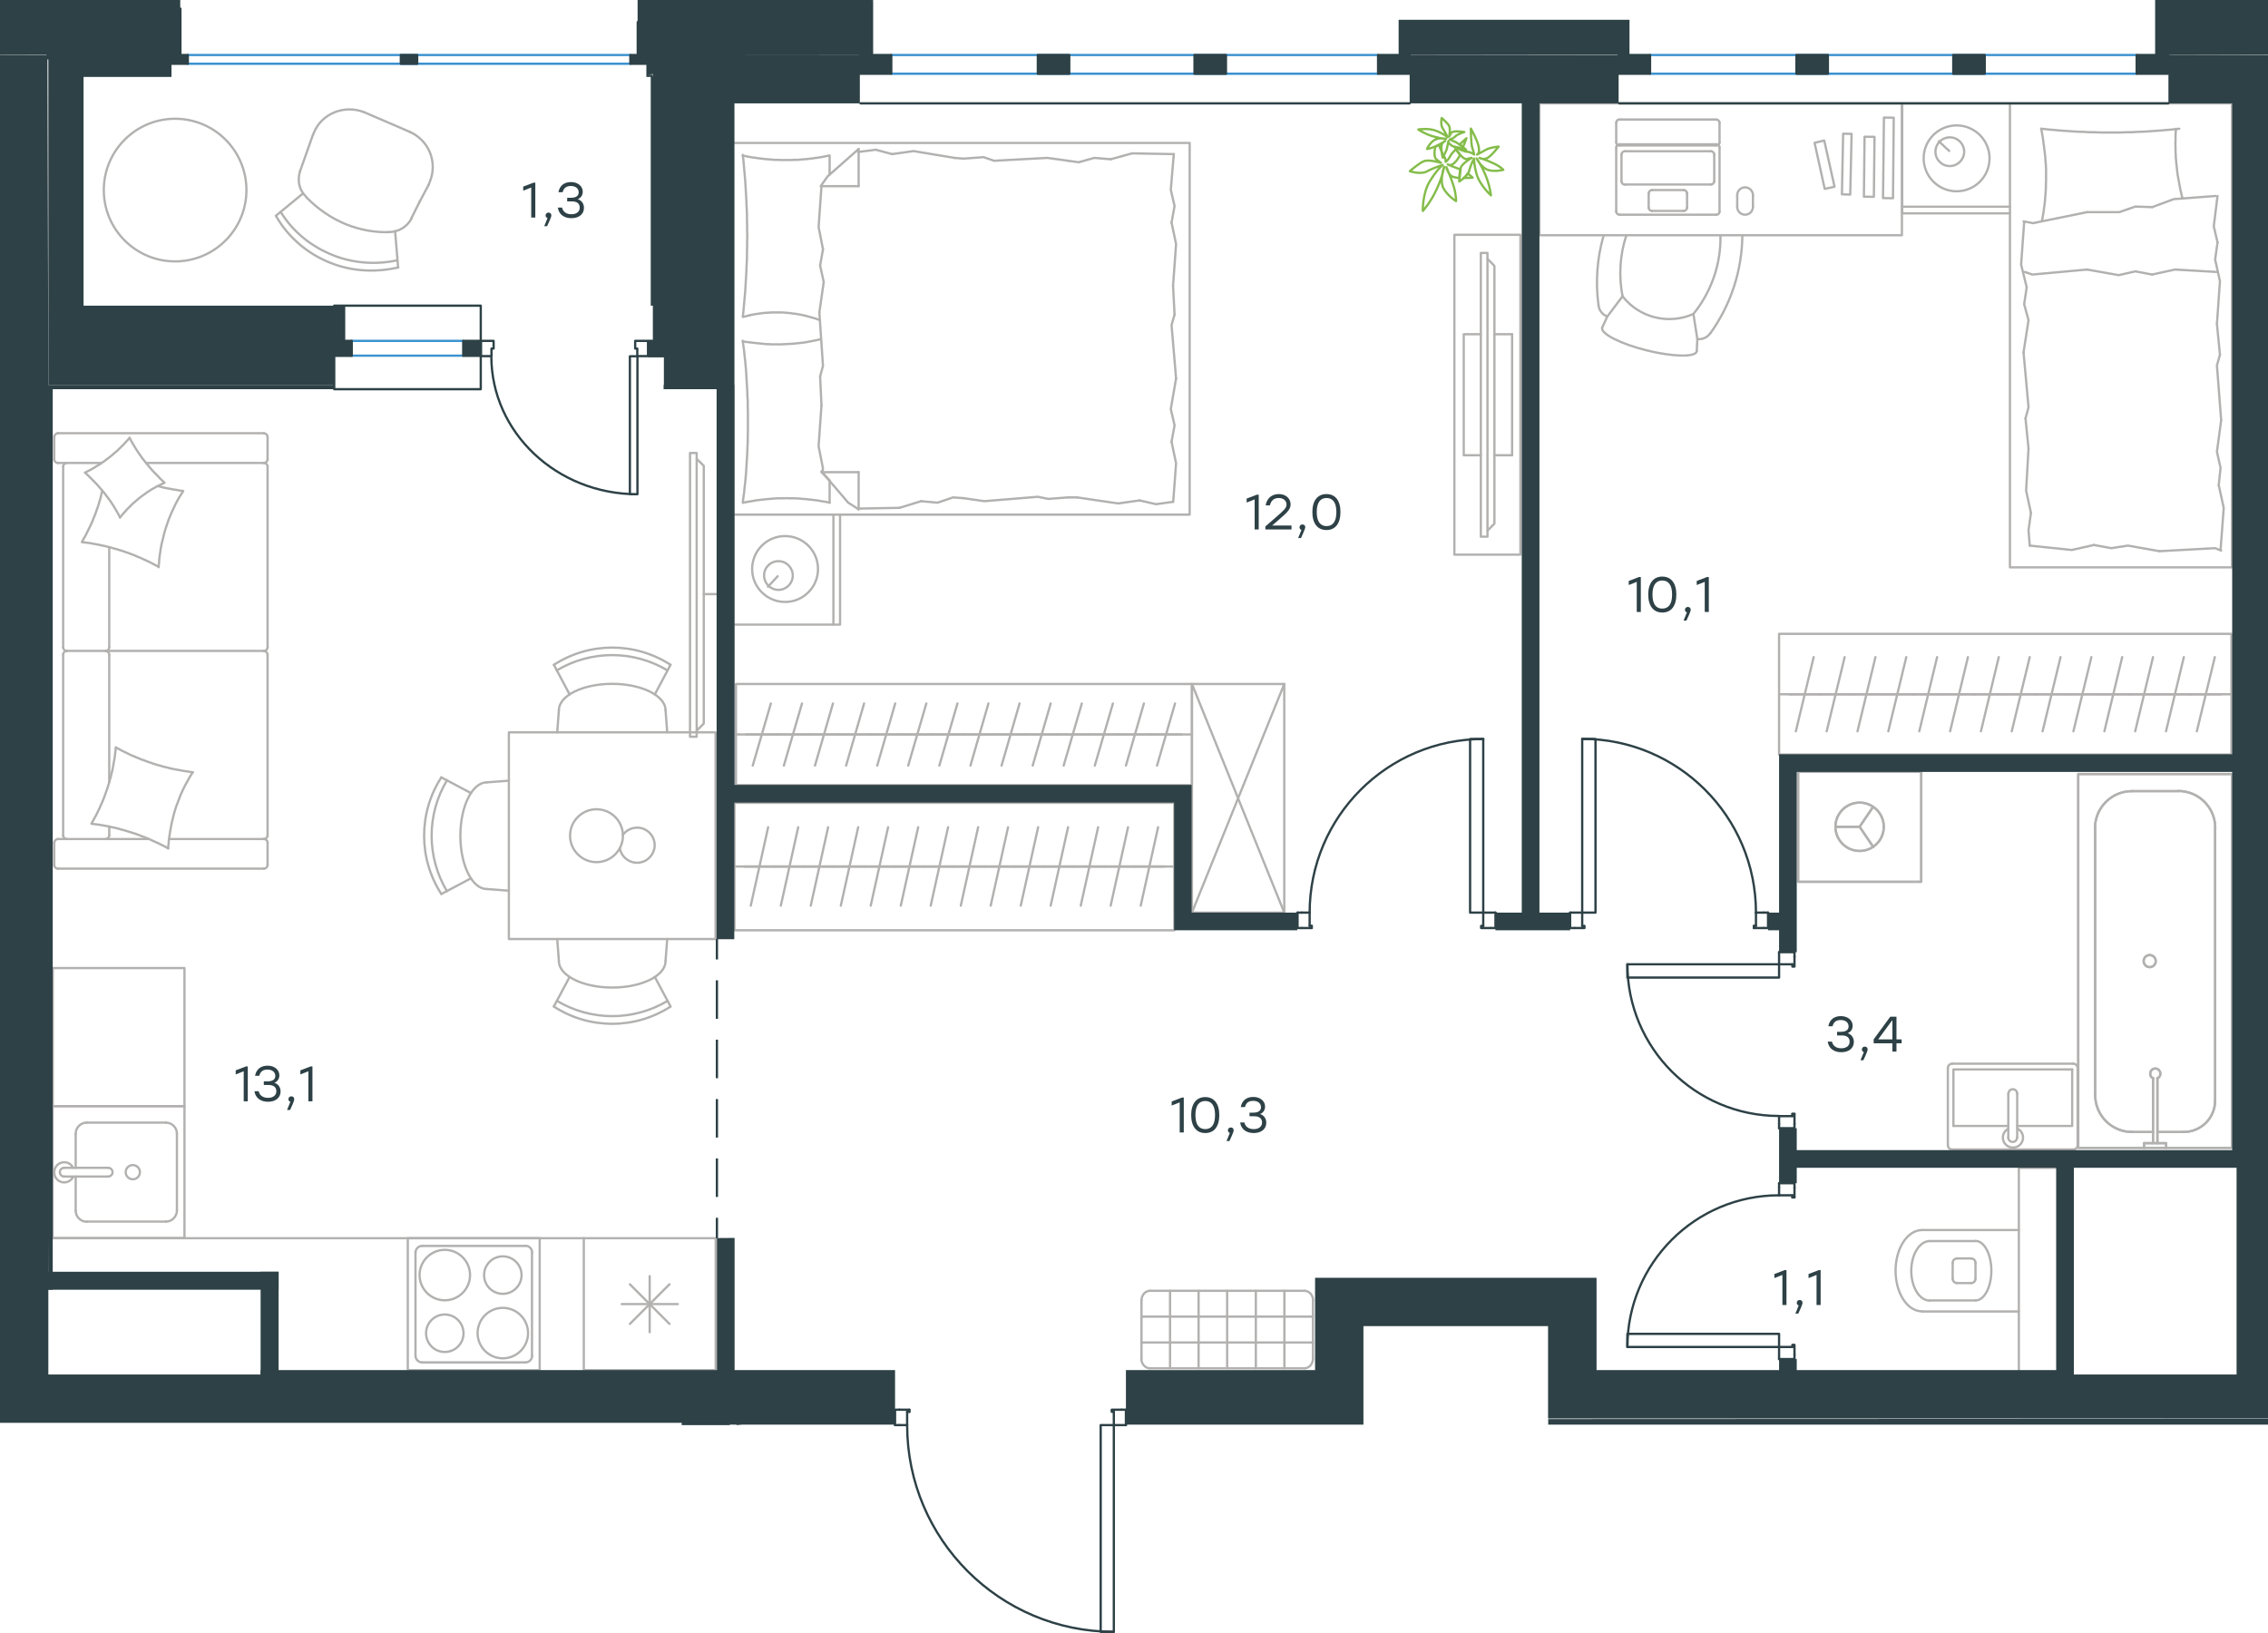 <?xml version="1.0" encoding="utf-8"?>
<!-- Generator: Adobe Illustrator 26.5.0, SVG Export Plug-In . SVG Version: 6.00 Build 0)  -->
<svg version="1.1" id="Слой_1" xmlns="http://www.w3.org/2000/svg" xmlns:xlink="http://www.w3.org/1999/xlink" x="0px" y="0px"
	 viewBox="0 0 1501.1 1080.8" style="enable-background:new 0 0 1501.1 1080.8;" xml:space="preserve">
<style type="text/css">
	.st0{fill:none;stroke:#B2B1B0;stroke-width:1.5;stroke-linecap:round;stroke-linejoin:round;stroke-miterlimit:10;}
	.st1{fill:none;stroke:#B2B1B0;stroke-width:1.5;stroke-linecap:round;stroke-linejoin:round;stroke-miterlimit:22.926;}
	.st2{fill:none;stroke:#2D4146;stroke-width:1.5;stroke-linecap:round;stroke-linejoin:round;stroke-miterlimit:10;}
	.st3{fill:none;stroke:#2D4146;stroke-width:1.5;stroke-miterlimit:22.926;}
	.st4{fill:none;stroke:#2D4146;stroke-width:1.5;stroke-linecap:round;stroke-linejoin:round;stroke-miterlimit:22.926;}
	.st5{fill:none;stroke:#3C93D0;stroke-width:1.5;stroke-linecap:round;stroke-linejoin:round;stroke-miterlimit:22.926;}
	.st6{fill:#2D4146;}
	.st7{fill:none;stroke:#84BC4A;stroke-width:1.5;stroke-linecap:round;stroke-linejoin:round;stroke-miterlimit:22.926;}
</style>
<g>
	<line class="st0" x1="1445.3" y1="749.2" x2="1427.9" y2="749.2"/>
	<path class="st0" d="M1427.9,713.7c1.5-0.7,2.2-2.3,1.9-3.8c-0.4-1.6-1.7-2.7-3.3-2.7c-1.6,0-3,1.1-3.3,2.7
		c-0.3,1.6,0.4,3.2,1.9,3.8"/>
	<line class="st0" x1="1427.9" y1="756.6" x2="1427.9" y2="713.6"/>
	<line class="st0" x1="1425" y1="756.6" x2="1425" y2="713.6"/>
	<line class="st0" x1="1419.1" y1="756.6" x2="1419.1" y2="759.8"/>
	<polyline class="st0" points="1419.1,756.6 1433.7,756.6 1433.7,759.8 	"/>
	<path class="st0" d="M1422.8,640.1c2.2,0,4-1.8,4-4c0-2.2-1.8-4-4-4c-2.2,0-4,1.8-4,4C1418.8,638.3,1420.6,640.1,1422.8,640.1z"/>
	<path class="st0" d="M1445.3,749.2c11.5,0,20.8-9.3,20.8-20.8"/>
	<path class="st0" d="M1386.7,724.7c0,13.5,10.9,24.5,24.5,24.5"/>
	<path class="st0" d="M1466.2,548c0-13.5-10.9-24.5-24.5-24.5"/>
	<path class="st0" d="M1411.1,523.6c-13.5,0-24.5,10.9-24.5,24.5"/>
	<line class="st0" x1="1411.1" y1="749.2" x2="1425" y2="749.2"/>
	<line class="st0" x1="1466.1" y1="728.3" x2="1466.1" y2="548"/>
	<line class="st0" x1="1441.7" y1="523.6" x2="1411.1" y2="523.6"/>
	<line class="st0" x1="1386.7" y1="548" x2="1386.7" y2="724.7"/>
	<rect x="1375.5" y="512.3" class="st0" width="101.9" height="247.4"/>
	<path class="st0" d="M1292.4,846.3c0,1.6,1.3,2.9,2.9,2.9"/>
	<path class="st0" d="M1295.3,832.9c-1.6,0-2.9,1.3-2.9,2.9"/>
	<path class="st0" d="M1304.6,849.2c1.6,0,2.9-1.3,2.9-2.9"/>
	<path class="st0" d="M1307.5,835.8c0-1.6-1.3-2.9-2.9-2.9"/>
	<line class="st0" x1="1304.6" y1="849.2" x2="1295.3" y2="849.2"/>
	<line class="st0" x1="1292.4" y1="846.3" x2="1292.4" y2="835.8"/>
	<line class="st0" x1="1295.3" y1="832.9" x2="1304.6" y2="832.9"/>
	<line class="st0" x1="1307.5" y1="835.8" x2="1307.5" y2="846.3"/>
	<path class="st0" d="M1307.5,860.7c5.8,0,10.5-8.8,10.5-19.7c0-10.9-4.7-19.7-10.5-19.7"/>
	<line class="st0" x1="1277.2" y1="860.7" x2="1307.5" y2="860.7"/>
	<path class="st0" d="M1277.2,821.4c-6.7,0-12.2,8.8-12.2,19.7c0,10.9,5.5,19.7,12.2,19.7"/>
	<line class="st0" x1="1277.2" y1="821.4" x2="1307.5" y2="821.4"/>
	<path class="st0" d="M1272.1,814.1c-9.6,0-17.5,12.1-17.5,26.9c0,14.9,7.8,26.9,17.5,26.9"/>
	<line class="st0" x1="1272.1" y1="868" x2="1336.2" y2="868"/>
	<line class="st0" x1="1272.1" y1="814.1" x2="1336.2" y2="814.1"/>
	<polyline class="st0" points="1360.9,909.2 1336.2,909.2 1336.2,772.9 1360.9,772.9 	"/>
	<line class="st0" x1="1329.2" y1="745.2" x2="1292.9" y2="745.2"/>
	<polyline class="st0" points="1335.1,745.2 1371.5,745.2 1371.5,707.8 	"/>
	<polyline class="st0" points="1371.5,707.8 1292.9,707.8 1292.9,745.2 	"/>
	<path class="st0" d="M1292.1,704c-1.6,0-2.9,1.3-2.9,2.9"/>
	<path class="st0" d="M1375.1,706.9c0-1.6-1.3-2.9-2.9-2.9"/>
	<path class="st0" d="M1289.2,757.9c0,1.6,1.3,2.9,2.9,2.9"/>
	<path class="st0" d="M1372.2,760.8c1.6,0,2.9-1.3,2.9-2.9"/>
	<path class="st0" d="M1335.1,723.8c0-1.6-1.3-2.9-2.9-2.9c-1.6,0-2.9,1.3-2.9,2.9"/>
	<line class="st0" x1="1329.2" y1="752.9" x2="1329.2" y2="723.8"/>
	<path class="st0" d="M1329.2,752.9c0,1.6,1.3,2.9,2.9,2.9c1.6,0,2.9-1.3,2.9-2.9"/>
	<line class="st0" x1="1335.1" y1="752.9" x2="1335.1" y2="723.8"/>
	<path class="st0" d="M1329.3,747c-2.8,1.4-4.2,4.4-3.5,7.4c0.7,3,3.4,5.1,6.5,5.1c3.1,0,5.8-2.1,6.5-5.1c0.7-3-0.8-6.1-3.5-7.4"/>
	<line class="st0" x1="1289.2" y1="757.9" x2="1289.2" y2="706.9"/>
	<line class="st0" x1="1292.1" y1="704" x2="1372.2" y2="704"/>
	<line class="st0" x1="1375.1" y1="706.9" x2="1375.1" y2="757.9"/>
	<line class="st0" x1="1372.2" y1="760.8" x2="1292.1" y2="760.8"/>
	<polyline class="st0" points="1239.8,560.5 1230.8,547.2 1239.8,533.9 	"/>
	<line class="st0" x1="1230.8" y1="547.2" x2="1214.8" y2="547.2"/>
	<path class="st0" d="M1246.8,547.2c0-8.8-7.2-16-16-16c-8.8,0-16,7.2-16,16c0,8.8,7.2,16,16,16
		C1239.7,563.2,1246.8,556,1246.8,547.2z"/>
	<rect x="1190.1" y="510.8" class="st0" width="81.5" height="72.8"/>
	<path class="st0" d="M332.8,865.6c-9.2,0-16.7,7.5-16.7,16.7c0,9.2,7.5,16.7,16.7,16.7c9.2,0,16.7-7.5,16.7-16.7
		C349.5,873.1,342,865.6,332.8,865.6z"/>
	<path class="st0" d="M332.8,831.5c-6.8,0-12.4,5.5-12.4,12.4c0,6.8,5.5,12.4,12.4,12.4c6.8,0,12.4-5.5,12.4-12.4
		C345.2,837.1,339.6,831.5,332.8,831.5z"/>
	<path class="st0" d="M294.4,827.2c-9.2,0-16.7,7.5-16.7,16.7c0,9.2,7.5,16.7,16.7,16.7c9.2,0,16.7-7.5,16.7-16.7
		C311.1,834.7,303.6,827.2,294.4,827.2z"/>
	<path class="st0" d="M294.4,870c-6.8,0-12.4,5.5-12.4,12.4c0,6.8,5.5,12.4,12.4,12.4c6.8,0,12.4-5.5,12.4-12.4
		C306.7,875.5,301.2,870,294.4,870z"/>
	<path class="st0" d="M352.2,828.9c0-2.4-2-4.4-4.4-4.4"/>
	<path class="st0" d="M347.8,901.7c2.4,0,4.4-2,4.4-4.4"/>
	<path class="st0" d="M279.4,824.6c-2.4,0-4.4,2-4.4,4.4"/>
	<path class="st0" d="M275,897.3c0,2.4,2,4.4,4.4,4.4"/>
	<line class="st0" x1="352.1" y1="828.9" x2="352.1" y2="897.3"/>
	<line class="st0" x1="279.4" y1="824.6" x2="347.8" y2="824.6"/>
	<line class="st0" x1="275" y1="897.3" x2="275" y2="828.9"/>
	<line class="st0" x1="347.8" y1="901.7" x2="279.4" y2="901.7"/>
	<rect x="269.9" y="819.5" class="st0" width="87.3" height="87.3"/>
	<line class="st0" x1="416.9" y1="850" x2="443.1" y2="876.2"/>
	<line class="st0" x1="416.9" y1="876.2" x2="443.1" y2="850"/>
	<line class="st0" x1="430" y1="844.6" x2="430" y2="881.7"/>
	<line class="st0" x1="411.5" y1="863.1" x2="448.6" y2="863.1"/>
	<rect x="386.4" y="819.5" class="st0" width="87.3" height="87.3"/>
	<g>
		<line class="st0" x1="50.1" y1="801.3" x2="50.1" y2="778.7"/>
		<path class="st0" d="M87.9,780.5c2.6,0,4.7-2.1,4.7-4.7c0-2.6-2.1-4.7-4.7-4.7c-2.6,0-4.7,2.1-4.7,4.7
			C83.2,778.4,85.3,780.5,87.9,780.5z"/>
		<path class="st0" d="M71.6,778.7c1.6,0,2.9-1.3,2.9-2.9c0-1.6-1.3-2.9-2.9-2.9"/>
		<line class="st0" x1="42.5" y1="778.7" x2="71.6" y2="778.7"/>
		<path class="st0" d="M42.5,772.9c-1.6,0-2.9,1.3-2.9,2.9c0,1.6,1.3,2.9,2.9,2.9"/>
		<line class="st0" x1="42.5" y1="772.9" x2="71.6" y2="772.9"/>
		<path class="st0" d="M48.4,772.9c-1.4-2.8-4.4-4.2-7.4-3.5c-3,0.7-5.1,3.4-5.1,6.5c0,3.1,2.1,5.8,5.1,6.5c3,0.7,6.1-0.8,7.4-3.5"
			/>
		<path class="st0" d="M50.1,801.3c0,4,3.3,7.3,7.3,7.3"/>
		<path class="st0" d="M57.4,743c-4,0-7.3,3.3-7.3,7.3"/>
		<path class="st0" d="M109.8,808.5c4,0,7.3-3.3,7.3-7.3"/>
		<path class="st0" d="M117.1,750.3c0-4-3.3-7.3-7.3-7.3"/>
		<line class="st0" x1="57.4" y1="808.5" x2="109.8" y2="808.5"/>
		<line class="st0" x1="117.1" y1="801.3" x2="117.1" y2="750.3"/>
		<line class="st0" x1="109.8" y1="743" x2="57.4" y2="743"/>
		<line class="st0" x1="50.1" y1="750.3" x2="50.1" y2="772.9"/>
		<rect x="34.8" y="732.1" class="st0" width="87.3" height="87.3"/>
	</g>
	<line class="st0" x1="1445.3" y1="749.2" x2="1427.9" y2="749.2"/>
	<path class="st0" d="M1427.9,713.7c1.5-0.7,2.2-2.3,1.9-3.8c-0.4-1.6-1.7-2.7-3.3-2.7c-1.6,0-3,1.1-3.3,2.7
		c-0.3,1.6,0.4,3.2,1.9,3.8"/>
	<line class="st0" x1="1427.9" y1="756.6" x2="1427.9" y2="713.6"/>
	<line class="st0" x1="1425" y1="756.6" x2="1425" y2="713.6"/>
	<line class="st0" x1="1419.1" y1="756.6" x2="1419.1" y2="759.8"/>
	<polyline class="st0" points="1419.1,756.6 1433.7,756.6 1433.7,759.8 	"/>
	<path class="st0" d="M1422.8,640.1c2.2,0,4-1.8,4-4c0-2.2-1.8-4-4-4c-2.2,0-4,1.8-4,4C1418.8,638.3,1420.6,640.1,1422.8,640.1z"/>
	<path class="st0" d="M1445.3,749.2c11.5,0,20.8-9.3,20.8-20.8"/>
	<path class="st0" d="M1386.7,724.7c0,13.5,10.9,24.5,24.5,24.5"/>
	<path class="st0" d="M1466.2,548c0-13.5-10.9-24.5-24.5-24.5"/>
	<path class="st0" d="M1411.1,523.6c-13.5,0-24.5,10.9-24.5,24.5"/>
	<line class="st0" x1="1411.1" y1="749.2" x2="1425" y2="749.2"/>
	<line class="st0" x1="1466.1" y1="728.3" x2="1466.1" y2="548"/>
	<line class="st0" x1="1441.7" y1="523.6" x2="1411.1" y2="523.6"/>
	<line class="st0" x1="1386.7" y1="548" x2="1386.7" y2="724.7"/>
	<rect x="1375.5" y="512.3" class="st0" width="101.9" height="247.4"/>
	<polyline class="st0" points="1239.8,560.5 1230.8,547.2 1239.8,533.9 	"/>
	<line class="st0" x1="1230.8" y1="547.2" x2="1214.8" y2="547.2"/>
	<path class="st0" d="M1246.8,547.2c0-8.8-7.2-16-16-16c-8.8,0-16,7.2-16,16c0,8.8,7.2,16,16,16
		C1239.7,563.2,1246.8,556,1246.8,547.2z"/>
	<rect x="1190.1" y="510.8" class="st0" width="81.5" height="72.8"/>
	<g>
		<line class="st0" x1="492.8" y1="573.5" x2="512.6" y2="573.5"/>
		<line class="st0" x1="508.4" y1="547.5" x2="496.9" y2="599.4"/>
		<line class="st0" x1="512.6" y1="573.5" x2="532.5" y2="573.5"/>
		<line class="st0" x1="528.3" y1="547.5" x2="516.8" y2="599.4"/>
		<line class="st0" x1="532.5" y1="573.5" x2="552.3" y2="573.5"/>
		<line class="st0" x1="548.1" y1="547.5" x2="536.6" y2="599.4"/>
		<line class="st0" x1="552.3" y1="573.5" x2="572.2" y2="573.5"/>
		<line class="st0" x1="568" y1="547.5" x2="556.5" y2="599.4"/>
		<line class="st0" x1="572.2" y1="573.5" x2="592" y2="573.5"/>
		<line class="st0" x1="587.8" y1="547.5" x2="576.3" y2="599.4"/>
		<line class="st0" x1="592" y1="573.5" x2="611.9" y2="573.5"/>
		<line class="st0" x1="607.7" y1="547.5" x2="596.2" y2="599.4"/>
		<line class="st0" x1="611.9" y1="573.5" x2="631.7" y2="573.5"/>
		<line class="st0" x1="627.5" y1="547.5" x2="616" y2="599.4"/>
		<line class="st0" x1="631.7" y1="573.5" x2="651.5" y2="573.5"/>
		<line class="st0" x1="647.4" y1="547.5" x2="635.9" y2="599.4"/>
		<line class="st0" x1="486.1" y1="573.5" x2="777.2" y2="573.5"/>
		<line class="st0" x1="651.5" y1="573.5" x2="671.4" y2="573.5"/>
		<line class="st0" x1="667.2" y1="547.5" x2="655.7" y2="599.4"/>
		<line class="st0" x1="671.4" y1="573.5" x2="691.2" y2="573.5"/>
		<line class="st0" x1="687.1" y1="547.5" x2="675.6" y2="599.4"/>
		<line class="st0" x1="691.2" y1="573.5" x2="711.1" y2="573.5"/>
		<line class="st0" x1="706.9" y1="547.5" x2="695.4" y2="599.4"/>
		<line class="st0" x1="711.1" y1="573.5" x2="730.9" y2="573.5"/>
		<line class="st0" x1="726.8" y1="547.5" x2="715.3" y2="599.4"/>
		<line class="st0" x1="730.9" y1="573.5" x2="750.8" y2="573.5"/>
		<line class="st0" x1="746.6" y1="547.5" x2="735.1" y2="599.4"/>
		<line class="st0" x1="750.8" y1="573.5" x2="770.6" y2="573.5"/>
		<line class="st0" x1="766.5" y1="547.5" x2="755" y2="599.4"/>
		<rect x="486.1" y="531.3" class="st0" width="291.1" height="84.4"/>
	</g>
	<g>
		<path class="st0" d="M295.8,516.5c-13.5,22.5-13.5,50.7,0,73.3"/>
		<path class="st0" d="M292.1,514.5c-15.2,23.5-15.2,53.7,0,77.2"/>
		<line class="st0" x1="311.7" y1="581.3" x2="292.1" y2="591.7"/>
		<line class="st0" x1="311.7" y1="524.9" x2="292.1" y2="514.5"/>
		<line class="st0" x1="322.2" y1="517.8" x2="336.8" y2="516.7"/>
		<line class="st0" x1="322.2" y1="588.4" x2="336.8" y2="589.5"/>
		<path class="st0" d="M322.2,517.8c-9.6,0-17.5,15.8-17.5,35.3c0,19.5,7.8,35.3,17.5,35.3"/>
		<path class="st0" d="M368.6,662.4c22.6,13.5,50.7,13.5,73.3,0"/>
		<path class="st0" d="M366.6,666.2c23.5,15.2,53.7,15.2,77.2,0"/>
		<line class="st0" x1="433.4" y1="646.6" x2="443.8" y2="666.1"/>
		<line class="st0" x1="377" y1="646.6" x2="366.6" y2="666.1"/>
		<line class="st0" x1="369.9" y1="636" x2="368.8" y2="621.5"/>
		<line class="st0" x1="440.5" y1="636" x2="441.6" y2="621.5"/>
		<path class="st0" d="M369.9,636.1c0,9.6,15.8,17.5,35.3,17.5c19.5,0,35.3-7.8,35.3-17.5"/>
		<path class="st0" d="M441.8,443.7c-22.6-13.5-50.7-13.5-73.3,0"/>
		<path class="st0" d="M443.8,440c-23.5-15.2-53.7-15.2-77.2,0"/>
		<line class="st0" x1="377" y1="459.6" x2="366.6" y2="440"/>
		<line class="st0" x1="433.4" y1="459.6" x2="443.8" y2="440"/>
		<line class="st0" x1="440.5" y1="470.1" x2="441.6" y2="484.7"/>
		<line class="st0" x1="369.9" y1="470.1" x2="368.8" y2="484.7"/>
		<path class="st0" d="M440.5,470.1c0-9.6-15.8-17.5-35.3-17.5c-19.5,0-35.3,7.8-35.3,17.5"/>
		<path class="st0" d="M410.2,561.3c0.9,5.5,5.6,9.5,11.1,9.7c5.5,0.2,10.4-3.6,11.7-9c1.3-5.4-1.5-10.9-6.5-13.2
			c-5-2.3-11-0.7-14.3,3.8"/>
		<path class="st0" d="M412.3,553.1c0-9.6-7.8-17.5-17.5-17.5c-9.6,0-17.5,7.8-17.5,17.5c0,9.6,7.8,17.5,17.5,17.5
			C404.5,570.6,412.3,562.7,412.3,553.1z"/>
		<rect x="336.8" y="484.7" class="st0" width="136.8" height="136.8"/>
	</g>
	<line class="st0" x1="568.3" y1="336.6" x2="595.4" y2="336.1"/>
	<polyline class="st0" points="543.7,268.3 541.8,295.3 544.7,310.1 544.2,312.5 	"/>
	<polyline class="st0" points="543.7,123.2 541.8,150.2 544.7,165 	"/>
	<polyline class="st0" points="542.3,206.8 544.7,242.2 542.8,249.1 	"/>
	<polyline class="st0" points="544.7,165 542.8,175.8 545.2,186.6 542.3,206.8 	"/>
	<line class="st0" x1="542.8" y1="249.1" x2="543.7" y2="268.3"/>
	<polyline class="st0" points="549.1,332.7 547.4,332.3 545.6,332 543.8,331.7 542.1,331.4 540.3,331.1 538.5,330.9 536.7,330.7 
		534.9,330.5 533.1,330.3 531.3,330.2 529.5,330 527.7,329.9 525.9,329.8 524.1,329.8 522.4,329.8 520.6,329.7 518.8,329.8 
		517,329.8 515.1,329.8 513.3,329.9 511.5,330 509.7,330.2 507.9,330.3 506.2,330.5 504.4,330.7 502.6,330.9 500.9,331.1 
		499.1,331.4 497.4,331.7 495.6,332 493.8,332.3 492.1,332.7 	"/>
	<polyline class="st0" points="491.6,332.7 492,329.4 492.5,326 492.8,322.7 493.2,319.4 493.5,316.1 493.8,312.7 494,309.4 
		494.2,306.1 494.4,302.7 494.6,299.4 494.7,296 494.9,292.6 494.9,289.3 495,285.9 495,282.5 495,279.1 495,275.8 495,272.4 
		494.9,269.1 494.9,265.7 494.7,262.4 494.6,259 494.4,255.6 494.2,252.3 494,248.9 493.8,245.5 493.5,242.2 493.2,238.8 
		492.8,235.5 492.5,232.1 492,228.8 491.6,225.5 	"/>
	<polyline class="st0" points="631.8,104.5 604.7,100 590.5,102 	"/>
	<polyline class="st0" points="590.5,102 579.6,99.1 568.8,100.5 567.8,100.5 	"/>
	<line class="st0" x1="637.7" y1="105" x2="631.8" y2="104.5"/>
	<polyline class="st0" points="707,106.4 693.3,104.5 657.9,106.4 651,104 637.7,105 	"/>
	<polyline class="st0" points="776.9,102 749.3,101.5 735.1,105.4 	"/>
	<polyline class="st0" points="735.1,105.4 724.2,104.5 713.9,107.4 707,106.4 	"/>
	<polyline class="st0" points="712.9,329.2 740,333.2 754.3,331.2 	"/>
	<polyline class="st0" points="754.3,331.2 765.1,333.7 775.9,332.2 	"/>
	<line class="st0" x1="707" y1="329.2" x2="712.9" y2="329.2"/>
	<polyline class="st0" points="637.7,329.7 651.5,331.7 686.9,328.8 693.8,330.2 707,329.2 	"/>
	<line class="st0" x1="595.4" y1="336.1" x2="609.6" y2="331.7"/>
	<polyline class="st0" points="609.6,331.7 620.5,332.7 630.8,329.2 637.7,329.7 	"/>
	<polyline class="st0" points="491.6,226 497.1,226.7 499.9,227 502.6,227.3 504,227.4 505.3,227.6 506.7,227.7 508,227.8 
		509.3,227.8 510.6,227.9 511.9,227.9 513.2,227.9 515.2,227.9 517.1,227.9 519,227.8 520.9,227.7 522.8,227.6 524.7,227.5 
		526.6,227.3 528.4,227.1 530.3,226.9 532.1,226.7 534,226.4 535.9,226 537.7,225.7 539.6,225.3 541.4,224.9 543.2,224.5 	"/>
	<polyline class="st0" points="491.6,103 493.4,103.3 495.1,103.7 496.9,104 498.7,104.3 500.5,104.5 502.3,104.8 504.1,105 
		505.9,105.2 507.7,105.4 509.5,105.5 511.3,105.7 513,105.8 514.8,105.8 516.6,105.9 518.4,105.9 520.1,105.9 522,105.9 
		523.8,105.9 525.6,105.8 527.4,105.8 529.2,105.7 531,105.5 532.8,105.4 534.6,105.2 536.3,105 538.1,104.8 539.9,104.5 
		541.6,104.3 543.4,104 545.1,103.7 546.9,103.3 548.7,103 	"/>
	<polyline class="st0" points="542.6,211.8 540.8,211.2 539,210.6 537.2,210.1 535.4,209.6 533.6,209.1 531.9,208.7 530.1,208.3 
		528.4,208 526.6,207.7 524.8,207.5 523,207.2 521.2,207.1 519.4,206.9 517.5,206.8 515.6,206.8 513.7,206.8 512.6,206.8 
		511.5,206.8 510.4,206.8 509.3,206.9 508.2,207 507.1,207 506,207.1 504.9,207.2 503.8,207.4 502.7,207.5 501.6,207.7 500.5,207.8 
		499.4,208 498.4,208.2 497.3,208.4 496.2,208.7 	"/>
	<polyline class="st0" points="496.2,208.7 495.2,208.9 494.1,209.2 493.1,209.4 492.1,209.7 	"/>
	<polyline class="st0" points="491.6,209.7 492,206.4 492.3,203.1 492.6,199.8 492.9,196.4 493.2,193.1 493.4,189.8 493.6,186.4 
		493.8,183.1 494,179.8 494.1,176.4 494.3,173 494.4,169.7 494.4,166.3 494.5,162.9 494.5,159.5 494.6,156.1 494.5,152.8 
		494.5,149.4 494.4,146.1 494.4,142.8 494.3,139.4 494.1,136 494,132.7 493.8,129.3 493.6,125.9 493.4,122.6 493.2,119.2 
		492.9,115.9 492.6,112.5 492.3,109.2 492,105.8 491.6,102.5 	"/>
	<polyline class="st0" points="776.4,189.1 778.4,161.5 775.4,147.3 	"/>
	<polyline class="st0" points="775.4,147.3 777.4,136.4 774.9,125.6 776.9,102 	"/>
	<polyline class="st0" points="776.5,332.2 778.4,306.6 775.4,292.4 	"/>
	<polyline class="st0" points="778.4,250.5 775.4,215.1 777.4,208.2 	"/>
	<polyline class="st0" points="775.4,292.4 777.4,281.5 774.9,270.7 778.4,250.5 	"/>
	<line class="st0" x1="777.4" y1="208.2" x2="776.4" y2="189.1"/>
	<line class="st0" x1="568.3" y1="98.6" x2="568.3" y2="123.2"/>
	<polyline class="st0" points="543.7,312 561.4,332.7 568.3,337.1 	"/>
	<line class="st0" x1="543.7" y1="123.2" x2="568.3" y2="123.2"/>
	<line class="st0" x1="549.1" y1="332.7" x2="549.1" y2="318.3"/>
	<polyline class="st0" points="568.3,98.6 547.7,116.8 543.2,123.2 	"/>
	<line class="st0" x1="568.3" y1="337.1" x2="568.3" y2="312.5"/>
	<polyline class="st0" points="549.1,317.9 543.7,312.5 568.3,312.5 	"/>
	<line class="st0" x1="549.1" y1="115.5" x2="549.1" y2="103"/>
	<line class="st0" x1="514.7" y1="381.4" x2="508.3" y2="388.3"/>
	<path class="st0" d="M515.2,390.4c5.2,0,9.5-4.2,9.5-9.5c0-5.2-4.2-9.5-9.5-9.5c-5.2,0-9.5,4.2-9.5,9.5
		C505.8,386.2,510,390.4,515.2,390.4z"/>
	<path class="st0" d="M519.6,398.4c12.1,0,21.8-9.8,21.8-21.8c0-12.1-9.8-21.8-21.8-21.8c-12.1,0-21.8,9.8-21.8,21.8
		C497.8,388.6,507.6,398.4,519.6,398.4z"/>
	<line class="st0" x1="551.6" y1="340.6" x2="551.6" y2="413.4"/>
	<polyline class="st0" points="486.1,413.4 556,413.4 556,340.6 	"/>
	<polyline class="st0" points="486.1,340.6 787.4,340.6 787.4,94.6 486.1,94.6 	"/>
	<line class="st0" x1="483.2" y1="94.6" x2="483.2" y2="254.7"/>
	<rect x="962.6" y="155.4" class="st0" width="43.7" height="211.7"/>
	<line class="st0" x1="1000.8" y1="221.2" x2="989.1" y2="221.2"/>
	<line class="st0" x1="1000.8" y1="301.3" x2="989.1" y2="301.3"/>
	<polyline class="st0" points="984.5,351.2 989.1,346.6 989.1,176 984.5,171.3 	"/>
	<rect x="980.1" y="167.4" class="st0" width="4.4" height="187.8"/>
	<polyline class="st0" points="980.1,301.3 968.8,301.3 968.8,221.2 980.1,221.2 	"/>
	<line class="st0" x1="1000.8" y1="221.2" x2="1000.8" y2="301.3"/>
	<line class="st0" x1="850" y1="452.7" x2="788.9" y2="604"/>
	<polyline class="st0" points="788.9,604 850,604 788.9,452.7 	"/>
	<polyline class="st0" points="850,604 850,452.7 788.9,452.7 788.9,604 	"/>
	<g>
		<polyline class="st0" points="1351,85.2 1351.7,89 1352.3,92.8 1352.5,94.7 1352.8,96.6 1353,98.5 1353.3,100.5 1353.5,102.4 
			1353.7,104.3 1353.8,106.2 1354,108.1 1354.1,110 1354.2,112 1354.2,113.8 1354.2,115.7 1354.2,117.7 1354.2,119.7 1354.1,121.7 
			1354.1,123.7 1354,125.7 1353.9,127.7 1353.7,129.7 1353.6,131.6 1353.4,133.6 1353.2,135.5 1352.9,137.4 1352.7,139.3 
			1352.4,141.1 1352.1,142.9 1351.8,144.6 1351.6,145.4 1351.5,146.3 		"/>
		<polyline class="st0" points="1444.5,131.2 1443.9,129 1443.4,126.8 1442.9,124.5 1442.5,122.3 1442.1,120.1 1441.7,117.9 
			1441.3,115.7 1441,113.4 1440.8,111.2 1440.5,108.9 1440.3,106.7 1440.1,104.4 1440,102.1 1439.9,99.9 1439.9,97.6 1439.8,95.2 
			1439.9,92.7 1439.9,90.2 1440,87.7 1440.2,85.2 		"/>
		<polyline class="st0" points="1442.4,85.2 1439.6,85.5 1436.8,85.8 1433.9,86 1431.1,86.3 1428.2,86.5 1425.4,86.7 1422.6,86.9 
			1419.7,87.1 1416.9,87.2 1414,87.3 1411.1,87.5 1408.3,87.5 1405.4,87.6 1402.5,87.7 1399.6,87.7 1396.7,87.7 1393.9,87.7 
			1391,87.7 1388.2,87.6 1385.3,87.5 1382.5,87.5 1379.6,87.3 1376.7,87.2 1373.9,87.1 1371,86.9 1368.1,86.7 1365.3,86.5 
			1362.4,86.3 1359.6,86 1356.7,85.8 1353.9,85.5 1351,85.2 		"/>
		<polyline class="st0" points="1424.4,137.1 1438.7,131.8 1466.5,129.7 		"/>
		<polyline class="st0" points="1339.3,146.5 1345.5,147.7 1381.4,140.4 		"/>
		<polyline class="st0" points="1381.4,140.4 1402.7,140.4 1413.3,136.7 1424.4,137.1 		"/>
		<polyline class="st0" points="1467.7,129.7 1465.2,149.8 1467.7,160.4 		"/>
		<polyline class="st0" points="1385.9,360.7 1371.2,364 1343.4,361.1 		"/>
		<polyline class="st0" points="1470.1,364.4 1466.1,362.8 1429.3,364.8 		"/>
		<polyline class="st0" points="1429.3,364.8 1408.4,361.1 1397.4,362.8 1385.9,360.7 		"/>
		<polyline class="st0" points="1344.2,339.4 1341,324.7 1342.6,296.9 		"/>
		<polyline class="st0" points="1343.4,361.1 1342.6,350.9 1344.2,339.4 		"/>
		<polyline class="st0" points="1341.4,190.2 1337.7,175.1 1339.7,147.3 		"/>
		<polyline class="st0" points="1340.6,276.9 1342.6,269.6 1339.3,233.2 		"/>
		<polyline class="st0" points="1339.3,233.2 1342.6,211.9 1339.7,201.3 1341.4,190.2 		"/>
		<line class="st0" x1="1342.6" y1="296.9" x2="1340.6" y2="276.9"/>
		<polyline class="st0" points="1467.7,160.4 1466.1,171.8 1469.3,186.1 1467.3,214.4 		"/>
		<polyline class="st0" points="1468.5,321.1 1471.8,336.2 1469.7,364 		"/>
		<polyline class="st0" points="1469.3,234.8 1467.3,241.8 1470.1,278.1 		"/>
		<polyline class="st0" points="1470.1,278.1 1467.3,299 1469.7,309.6 1468.5,321.1 		"/>
		<line class="st0" x1="1467.3" y1="214.4" x2="1469.3" y2="234.8"/>
		<polyline class="st0" points="1424.4,181.7 1439.5,178.4 1467.3,180 		"/>
		<polyline class="st0" points="1340.2,180 1345.1,181.7 1381.4,178.4 		"/>
		<polyline class="st0" points="1381.4,178.4 1402.3,182.1 1413.3,179.6 1424.4,181.7 		"/>
		<line class="st0" x1="1290.1" y1="99.9" x2="1283.2" y2="93.5"/>
		<path class="st0" d="M1300,100.4c0,5.2-4.2,9.5-9.5,9.5s-9.5-4.2-9.5-9.5c0-5.2,4.2-9.5,9.5-9.5S1300,95.2,1300,100.4z"/>
		<rect x="1330.3" y="68.4" class="st0" width="147" height="307.1"/>
		<path class="st0" d="M1316.8,104.8c0,12.1-9.8,21.8-21.8,21.8s-21.8-9.8-21.8-21.8c0-12.1,9.8-21.8,21.8-21.8
			S1316.8,92.8,1316.8,104.8z"/>
		<line class="st0" x1="1259" y1="136.8" x2="1330.3" y2="136.8"/>
		<polyline class="st0" points="1330.3,68.4 1259,68.4 1259,141.2 1330.3,141.2 		"/>
	</g>
	<g>
		<path class="st0" d="M1076.4,155.8c-4.3,13-5.1,26.9-2.5,40.3"/>
		<path class="st0" d="M1058,202.2c0.4,3.3,2.7,6.1,5.8,7.3"/>
		<path class="st0" d="M1061.4,155.8c-4.4,15.1-5.5,30.9-3.4,46.4"/>
		<path class="st0" d="M1123.4,224.4c3.3,0.4,6.6-1,8.5-3.8"/>
		<path class="st0" d="M1132,220.6c13.6-18.9,21-41.6,21.2-64.9"/>
		<path class="st0" d="M1120.8,207.8c11.9-14.7,18.3-33.1,17.9-52"/>
		<path class="st0" d="M1060.4,216.9c-1,4,12.2,10.7,29.5,15c17.3,4.3,32.1,4.6,33.1,0.7"/>
		<line class="st0" x1="1063.8" y1="209.5" x2="1060.4" y2="216.9"/>
		<polyline class="st0" points="1120.8,207.8 1123.4,224.4 1123,232.5 		"/>
		<line class="st0" x1="1073.9" y1="196.1" x2="1063.8" y2="209.5"/>
		<path class="st0" d="M1073.9,196.1c11.1,14.2,30.4,19,46.9,11.7"/>
		<polygon class="st0" points="1201,94.5 1207.4,93 1214.2,123.6 1207.7,125 		"/>
		
			<rect x="1217.3" y="107.2" transform="matrix(1.086455e-02 -1 1 1.086455e-02 1113.216 1346.321)" class="st0" width="39.7" height="6.6"/>
		<polygon class="st0" points="1219.9,88.5 1225.5,88.6 1224.6,128.8 1219.1,128.6 		"/>
		<polygon class="st0" points="1246.9,77.8 1253.4,77.9 1252.9,131.2 1246.3,131.1 		"/>
		<path class="st0" d="M1149.8,136.9c0,2.9,2.3,5.2,5.2,5.2c2.9,0,5.2-2.3,5.2-5.2"/>
		<path class="st0" d="M1160.2,129.2c0-2.9-2.3-5.2-5.2-5.2c-2.9,0-5.2,2.3-5.2,5.2"/>
		<line class="st0" x1="1138.1" y1="97.5" x2="1138.1" y2="140"/>
		<line class="st0" x1="1069.7" y1="97.5" x2="1069.7" y2="140"/>
		<line class="st0" x1="1138.1" y1="81.2" x2="1138.1" y2="94.2"/>
		<line class="st0" x1="1069.7" y1="81.1" x2="1069.7" y2="94.2"/>
		<path class="st0" d="M1136.1,96.3c1.1,0,2-0.9,2-2"/>
		<path class="st0" d="M1069.7,94.3c0,1.1,0.9,2,2,2"/>
		<path class="st0" d="M1138.1,81.2c0-1.1-0.9-2-2-2"/>
		<path class="st0" d="M1071.9,79.1c-0.6,0-1.1,0.2-1.5,0.5c-0.4,0.4-0.6,0.9-0.6,1.5"/>
		<line class="st0" x1="1136.1" y1="96.3" x2="1071.7" y2="96.3"/>
		<line class="st0" x1="1071.9" y1="79.1" x2="1136.1" y2="79.1"/>
		<line class="st0" x1="1160.2" y1="129.2" x2="1160.2" y2="136.9"/>
		<line class="st0" x1="1149.8" y1="136.9" x2="1149.8" y2="129.2"/>
		<path class="st0" d="M1114.4,139.6c1.2,0,2.2-1,2.2-2.2"/>
		<path class="st0" d="M1116.6,128c0-1.2-1-2.2-2.2-2.2"/>
		<path class="st0" d="M1093.4,125.8c-1.2,0-2.2,1-2.2,2.2"/>
		<path class="st0" d="M1091.2,137.4c0,1.2,1,2.2,2.2,2.2"/>
		<line class="st0" x1="1116.6" y1="127.9" x2="1116.6" y2="137.4"/>
		<line class="st0" x1="1114.4" y1="139.6" x2="1093.4" y2="139.6"/>
		<line class="st0" x1="1091.2" y1="137.4" x2="1091.2" y2="127.9"/>
		<line class="st0" x1="1093.4" y1="125.8" x2="1114.4" y2="125.8"/>
		<path class="st0" d="M1132.4,122.1c1.2,0,2.2-1,2.2-2.2"/>
		<path class="st0" d="M1134.6,102.3c0-1.2-1-2.2-2.2-2.2"/>
		<path class="st0" d="M1075.4,100.1c-1.2,0-2.2,1-2.2,2.2"/>
		<path class="st0" d="M1073.2,120c0,1.2,1,2.2,2.2,2.2"/>
		<line class="st0" x1="1134.6" y1="102.3" x2="1134.6" y2="119.9"/>
		<line class="st0" x1="1132.4" y1="122.1" x2="1075.4" y2="122.1"/>
		<line class="st0" x1="1073.2" y1="119.9" x2="1073.2" y2="102.3"/>
		<line class="st0" x1="1075.4" y1="100.1" x2="1132.4" y2="100.1"/>
		<path class="st0" d="M1136.1,142.1c1.1,0,2-0.9,2-2"/>
		<path class="st0" d="M1069.7,140c0,1.1,0.9,2,2,2"/>
		<path class="st0" d="M1138.1,97.5c0-1.1-0.9-2-2-2"/>
		<path class="st0" d="M1071.9,95.5c-0.6,0-1.1,0.2-1.5,0.5c-0.4,0.4-0.6,0.9-0.6,1.5"/>
		<line class="st0" x1="1136.1" y1="142.1" x2="1071.7" y2="142.1"/>
		<line class="st0" x1="1071.9" y1="95.5" x2="1136.1" y2="95.5"/>
		<rect x="1018.9" y="68.4" class="st0" width="239.9" height="87.3"/>
	</g>
	<line class="st0" x1="98.3" y1="555.3" x2="38.3" y2="555.3"/>
	<line class="st0" x1="72.3" y1="433.3" x2="72.3" y2="517.6"/>
	<line class="st0" x1="67.2" y1="306.4" x2="38.3" y2="306.4"/>
	<polyline class="st0" points="56.3,312.8 57.3,312.3 58.4,311.7 59.4,311.2 60.5,310.6 61.5,310 62.5,309.5 63.5,308.8 64.5,308.2 
		65.5,307.6 66.5,307 67.4,306.3 68.4,305.6 69.4,305 70.3,304.2 71.3,303.5 72.2,302.8 73.1,302.1 74,301.4 74.9,300.6 75.8,299.8 
		76.7,299.1 77.6,298.3 78.4,297.5 79.3,296.7 80.1,295.8 81,295 81.8,294.2 82.6,293.3 83.4,292.4 84.2,291.6 85,290.7 85.8,289.8 
			"/>
	<polyline class="st0" points="104.7,321.8 105.7,322 106.7,322.3 108.8,322.8 110.8,323.2 113,323.6 115.1,324 117.2,324.3 
		119.2,324.7 120.2,324.8 121.2,325 	"/>
	<polyline class="st0" points="79.4,342.5 78.9,341.4 78.4,340.4 77.8,339.3 77.2,338.3 76.6,337.3 76,336.3 75.4,335.3 74.8,334.3 
		74.1,333.3 73.5,332.3 72.8,331.3 72.1,330.4 71.4,329.4 70.7,328.5 70,327.5 69.3,326.6 67.8,324.8 66.2,323 64.7,321.2 
		63.1,319.5 61.4,317.8 59.7,316.1 58,314.4 56.3,312.8 	"/>
	<polyline class="st0" points="111.3,561.5 109.9,560.7 108.4,559.9 106.9,559.2 105.4,558.4 103.9,557.7 102.3,557 100.8,556.3 
		99.3,555.6 97.7,554.9 96.2,554.3 94.6,553.7 93,553.1 91.5,552.5 89.9,551.9 88.3,551.4 86.7,550.9 85.1,550.4 83.5,549.9 
		81.8,549.4 80.2,549 78.6,548.5 77,548.1 75.3,547.7 73.7,547.4 72.1,547 70.4,546.7 68.8,546.4 67.1,546.1 65.4,545.8 63.8,545.6 
		62.1,545.4 60.5,545.2 61.3,543.7 62.1,542.3 62.9,540.8 63.7,539.4 64.4,537.9 65.1,536.4 65.9,534.9 66.5,533.4 67.2,531.9 
		67.9,530.3 68.5,528.8 69.1,527.2 69.7,525.7 70.2,524.1 70.8,522.5 71.3,521 71.8,519.4 72.3,517.8 72.7,516.2 73.2,514.6 
		73.6,512.9 74,511.3 74.4,509.7 74.7,508 75,506.4 75.3,504.7 75.6,503.1 75.9,501.4 76.1,499.7 76.3,498.1 76.5,496.4 76.7,494.7 
			"/>
	<polyline class="st0" points="121.2,325 120.4,326.4 119.5,327.8 118.6,329.2 117.8,330.6 117,332.1 116.2,333.6 115.5,335.1 
		114.8,336.6 114.1,338.1 113.4,339.6 112.8,341.1 112.1,342.7 111.5,344.2 111,345.8 110.4,347.4 109.9,349 109.4,350.6 
		108.9,352.2 108.5,353.8 108.1,355.4 107.7,357.1 107.3,358.7 106.9,360.3 106.6,362 106.3,363.6 106.1,365.3 105.8,367 
		105.6,368.6 105.4,370.3 105.3,372 105.1,373.7 105,375.4 	"/>
	<polyline class="st0" points="104.7,375 103.2,374.2 101.7,373.4 100.3,372.7 98.8,371.9 97.3,371.2 95.7,370.5 94.2,369.8 
		92.7,369.1 91.2,368.5 89.6,367.8 88.1,367.2 86.5,366.6 85,366 83.4,365.5 81.8,364.9 80.2,364.4 78.6,363.9 77,363.4 75.4,363 
		73.8,362.5 72.2,362.1 70.6,361.7 69,361.3 67.3,361 65.7,360.6 64.1,360.3 62.4,360 60.8,359.7 59.1,359.4 57.5,359.2 55.9,359 
		54.2,358.8 55.3,356.7 56.5,354.7 57.5,352.7 58.5,350.6 59.5,348.6 60.5,346.5 61.4,344.4 62.2,342.3 63.1,340.2 63.8,338.1 
		64.6,335.9 65.3,333.8 65.9,331.6 66.6,329.4 67.1,327.1 67.7,324.9 	"/>
	<polyline class="st0" points="127.6,511.1 126.7,512.5 125.8,513.9 125,515.3 124.2,516.8 123.4,518.2 122.6,519.7 121.8,521.2 
		121.1,522.7 120.4,524.2 119.7,525.7 119.1,527.3 118.5,528.8 117.9,530.4 117.3,532 116.7,533.5 116.2,535.1 115.7,536.7 
		115.2,538.4 114.8,540 114.4,541.6 114,543.2 113.6,544.9 113.3,546.5 113,548.2 112.7,549.8 112.4,551.5 112.2,553.2 111.9,554.8 
		111.7,556.5 111.6,558.2 111.4,559.9 111.3,561.5 	"/>
	<polyline class="st0" points="85.8,289.8 86.4,290.9 86.9,291.9 87.5,293 88.1,294 88.7,295 89.3,296 89.9,297 90.6,298 91.2,299 
		91.9,300 92.6,301 93.2,301.9 94.6,303.8 96.1,305.7 97.6,307.5 99.1,309.3 100.6,311.1 102.2,312.8 103.9,314.5 105.5,316.2 
		107.2,317.9 108.9,319.5 107.9,320 106.8,320.5 105.8,321 104.8,321.5 103.7,322 102.7,322.6 101.7,323.2 100.7,323.7 99.7,324.3 
		98.7,325 97.7,325.6 96.7,326.3 95.8,327 94.8,327.7 93.8,328.4 92.9,329.1 92,329.8 91.1,330.6 90.2,331.3 89.3,332.1 88.4,332.9 
		87.5,333.7 86.6,334.6 85.8,335.4 85,336.2 84.1,337.1 83.3,338 82.5,338.9 81.7,339.8 80.9,340.7 80.2,341.6 79.4,342.5 	"/>
	<polyline class="st0" points="76.7,494.7 78.2,495.5 79.7,496.3 81.2,497.1 82.7,497.8 84.2,498.5 85.7,499.3 87.2,500 88.8,500.6 
		90.3,501.3 91.9,501.9 93.4,502.6 95,503.1 96.6,503.7 98.2,504.3 99.8,504.8 101.4,505.4 103,505.9 104.6,506.4 106.2,506.8 
		107.8,507.3 109.4,507.7 111.1,508.1 112.7,508.5 114.3,508.9 116,509.2 117.6,509.5 119.3,509.8 120.9,510.1 122.6,510.4 
		124.3,510.6 125.9,510.9 127.6,511.1 	"/>
	<path class="st0" d="M69.9,430.8c1.3,0,2.4-1.1,2.4-2.4"/>
	<line class="st0" x1="72.3" y1="428.4" x2="72.3" y2="362.2"/>
	<path class="st0" d="M69.9,555.3c1.3,0,2.4-1.1,2.4-2.4"/>
	<path class="st0" d="M72.3,433.3c0-1.3-1.1-2.4-2.4-2.4"/>
	<line class="st0" x1="72.3" y1="547.1" x2="72.3" y2="552.9"/>
	<path class="st0" d="M44.2,306.4c-1.3,0-2.4,1.1-2.4,2.4"/>
	<path class="st0" d="M177.1,308.8c0-1.3-1.1-2.4-2.4-2.4"/>
	<path class="st0" d="M41.8,428.4c0,1.3,1.1,2.4,2.4,2.4"/>
	<path class="st0" d="M174.7,430.8c1.3,0,2.4-1.1,2.4-2.4"/>
	<line class="st0" x1="41.8" y1="428.4" x2="41.8" y2="308.8"/>
	<line class="st0" x1="177.1" y1="308.8" x2="177.1" y2="428.4"/>
	<path class="st0" d="M41.8,552.9c0,1.3,1.1,2.4,2.4,2.4"/>
	<path class="st0" d="M174.7,555.3c1.3,0,2.4-1.1,2.4-2.4"/>
	<path class="st0" d="M38.4,555.3c-1.3,0-2.4,1.1-2.4,2.4"/>
	<path class="st0" d="M44.2,430.8c-1.3,0-2.4,1.1-2.4,2.4"/>
	<path class="st0" d="M177.1,433.3c0-1.3-1.1-2.4-2.4-2.4"/>
	<path class="st0" d="M177.1,289.2c0-1.3-1.1-2.4-2.4-2.4"/>
	<path class="st0" d="M174.7,306.4c1.3,0,2.4-1.1,2.4-2.4"/>
	<path class="st0" d="M38.4,286.7c-1.3,0-2.4,1.1-2.4,2.4"/>
	<path class="st0" d="M35.9,304c0,1.3,1.1,2.4,2.4,2.4"/>
	<path class="st0" d="M35.9,572.5c0,1.3,1.1,2.4,2.4,2.4"/>
	<path class="st0" d="M177.1,557.7c0-1.3-1.1-2.4-2.4-2.4"/>
	<path class="st0" d="M174.7,574.9c1.3,0,2.4-1.1,2.4-2.4"/>
	<line class="st0" x1="41.8" y1="433.3" x2="41.8" y2="552.9"/>
	<line class="st0" x1="174.7" y1="430.8" x2="44.2" y2="430.8"/>
	<line class="st0" x1="177.1" y1="552.9" x2="177.1" y2="433.3"/>
	<line class="st0" x1="38.3" y1="286.7" x2="174.7" y2="286.7"/>
	<line class="st0" x1="177.1" y1="289.2" x2="177.1" y2="304"/>
	<line class="st0" x1="174.7" y1="306.4" x2="96.8" y2="306.4"/>
	<line class="st0" x1="35.9" y1="304" x2="35.9" y2="289.2"/>
	<line class="st0" x1="112.1" y1="555.3" x2="174.7" y2="555.3"/>
	<line class="st0" x1="177.1" y1="557.7" x2="177.1" y2="572.5"/>
	<line class="st0" x1="174.7" y1="574.9" x2="38.3" y2="574.9"/>
	<line class="st0" x1="35.9" y1="572.5" x2="35.9" y2="557.7"/>
	<g>
		<line class="st0" x1="465.8" y1="393.2" x2="474.5" y2="393.2"/>
		<polyline class="st0" points="461.1,483.6 465.8,478.9 465.8,308.3 461.1,303.7 		"/>
		<rect x="456.7" y="299.8" class="st0" width="4.4" height="187.8"/>
	</g>
	<g>
		<g>
			<line class="st1" x1="241.1" y1="74.3" x2="271.3" y2="87.3"/>
			<line class="st1" x1="277.7" y1="133.6" x2="272.2" y2="144.6"/>
			<line class="st1" x1="283.7" y1="122.3" x2="277.7" y2="133.6"/>
			<line class="st1" x1="207.1" y1="89.3" x2="198.6" y2="113.3"/>
			<line class="st1" x1="182.6" y1="142.8" x2="200.6" y2="128"/>
			<line class="st1" x1="263.5" y1="177.1" x2="261.5" y2="153"/>
			<path class="st1" d="M241.1,74.3L241.1,74.3c-13.2-5.3-28.3,0.9-33.4,13.6c-0.2,0.5-0.4,0.9-0.5,1.4"/>
			<path class="st1" d="M185.8,140.3c8.1,13.1,20,22.8,34.6,28.6c13.2,5.3,28.1,6.4,41.9,3.5"/>
			<path class="st1" d="M202.8,130.6c7.5,7.7,16.6,14,26.6,18c9.1,3.6,19,5.4,28.6,5"/>
			<path class="st1" d="M182.6,142.8c8.1,14.3,21.1,25.3,36.2,31.2c14.1,5.6,29.6,6.5,44.8,3"/>
			<path class="st1" d="M283.7,122.3c0.4-0.9,0.5-1.4,0.9-2.3c5.1-12.8-0.8-27.2-13.4-32.7"/>
			<path class="st1" d="M257.6,153.6c6.4-0.1,12-3.7,14.7-8.9"/>
			<path class="st1" d="M198.6,113.3c-1.9,6.1-0.7,12.4,3.9,16.8"/>
		</g>
		<circle class="st1" cx="115.9" cy="125.8" r="47.2"/>
	</g>
	<g>
		<line class="st1" x1="755.5" y1="899.2" x2="755.5" y2="860.7"/>
		<line class="st1" x1="761.1" y1="854.3" x2="863.4" y2="854.3"/>
		<line class="st1" x1="869" y1="860.7" x2="869" y2="899.2"/>
		<line class="st1" x1="863.4" y1="905.6" x2="761.1" y2="905.6"/>
		<line class="st1" x1="850.1" y1="854.3" x2="850.1" y2="905.6"/>
		<line class="st1" x1="869" y1="888.5" x2="755.4" y2="888.5"/>
		<line class="st1" x1="869" y1="871.4" x2="755.4" y2="871.4"/>
		<line class="st1" x1="774.4" y1="854.3" x2="774.4" y2="905.6"/>
		<line class="st1" x1="793.3" y1="854.3" x2="793.3" y2="905.6"/>
		<line class="st1" x1="812.2" y1="854.3" x2="812.2" y2="905.6"/>
		<line class="st1" x1="831.2" y1="854.3" x2="831.2" y2="905.6"/>
		<path class="st1" d="M755.5,860.7c0-3.5,2.5-6.4,5.7-6.4"/>
		<path class="st1" d="M869,899.2c0,3.5-2.5,6.4-5.7,6.4"/>
		<path class="st1" d="M863.4,854.3c3.1,0,5.7,2.9,5.7,6.4"/>
		<path class="st1" d="M761.1,905.6c-3.1,0-5.7-2.9-5.7-6.4"/>
	</g>
	<g>
		<line class="st0" x1="493.9" y1="486.1" x2="514.5" y2="486.1"/>
		<line class="st0" x1="510.2" y1="465.6" x2="498.2" y2="506.7"/>
		<line class="st0" x1="514.5" y1="486.1" x2="535.1" y2="486.1"/>
		<line class="st0" x1="530.8" y1="465.6" x2="518.8" y2="506.7"/>
		<line class="st0" x1="535.1" y1="486.1" x2="555.7" y2="486.1"/>
		<line class="st0" x1="551.3" y1="465.6" x2="539.4" y2="506.7"/>
		<line class="st0" x1="555.7" y1="486.1" x2="576.2" y2="486.1"/>
		<line class="st0" x1="571.9" y1="465.6" x2="560" y2="506.7"/>
		<line class="st0" x1="576.2" y1="486.1" x2="596.8" y2="486.1"/>
		<line class="st0" x1="592.5" y1="465.6" x2="580.6" y2="506.7"/>
		<line class="st0" x1="596.8" y1="486.1" x2="617.4" y2="486.1"/>
		<line class="st0" x1="613.1" y1="465.6" x2="601.1" y2="506.7"/>
		<line class="st0" x1="617.4" y1="486.1" x2="638" y2="486.1"/>
		<line class="st0" x1="633.7" y1="465.6" x2="621.7" y2="506.7"/>
		<line class="st0" x1="638" y1="486.1" x2="658.6" y2="486.1"/>
		<line class="st0" x1="654.2" y1="465.6" x2="642.3" y2="506.7"/>
		<line class="st0" x1="487.1" y1="486.1" x2="788.9" y2="486.1"/>
		<line class="st0" x1="658.6" y1="486.1" x2="679.1" y2="486.1"/>
		<line class="st0" x1="674.8" y1="465.6" x2="662.9" y2="506.7"/>
		<line class="st0" x1="679.1" y1="486.1" x2="699.7" y2="486.1"/>
		<line class="st0" x1="695.4" y1="465.6" x2="683.5" y2="506.7"/>
		<line class="st0" x1="699.7" y1="486.1" x2="720.3" y2="486.1"/>
		<line class="st0" x1="716" y1="465.6" x2="704" y2="506.7"/>
		<line class="st0" x1="720.3" y1="486.1" x2="740.9" y2="486.1"/>
		<line class="st0" x1="736.6" y1="465.6" x2="724.6" y2="506.7"/>
		<line class="st0" x1="740.9" y1="486.1" x2="761.4" y2="486.1"/>
		<line class="st0" x1="757.1" y1="465.6" x2="745.2" y2="506.7"/>
		<line class="st0" x1="761.4" y1="486.1" x2="782" y2="486.1"/>
		<line class="st0" x1="777.7" y1="465.6" x2="765.8" y2="506.7"/>
		<rect x="487.1" y="452.7" class="st0" width="301.8" height="66.9"/>
	</g>
	<g>
		<line class="st0" x1="1184.3" y1="459.5" x2="1204.7" y2="459.5"/>
		<line class="st0" x1="1200.4" y1="434.9" x2="1188.6" y2="484"/>
		<line class="st0" x1="1204.7" y1="459.5" x2="1225.1" y2="459.5"/>
		<line class="st0" x1="1220.9" y1="434.9" x2="1209" y2="484"/>
		<line class="st0" x1="1225.1" y1="459.5" x2="1245.6" y2="459.5"/>
		<line class="st0" x1="1241.3" y1="434.9" x2="1229.4" y2="484"/>
		<line class="st0" x1="1245.6" y1="459.5" x2="1266" y2="459.5"/>
		<line class="st0" x1="1261.7" y1="434.9" x2="1249.8" y2="484"/>
		<line class="st0" x1="1266" y1="459.5" x2="1286.4" y2="459.5"/>
		<line class="st0" x1="1282.1" y1="434.9" x2="1270.3" y2="484"/>
		<line class="st0" x1="1286.4" y1="459.5" x2="1306.8" y2="459.5"/>
		<line class="st0" x1="1302.5" y1="434.9" x2="1290.7" y2="484"/>
		<line class="st0" x1="1306.8" y1="459.5" x2="1327.2" y2="459.5"/>
		<line class="st0" x1="1322.9" y1="434.9" x2="1311.1" y2="484"/>
		<line class="st0" x1="1327.2" y1="459.5" x2="1347.6" y2="459.5"/>
		<line class="st0" x1="1343.4" y1="434.9" x2="1331.5" y2="484"/>
		<line class="st0" x1="1177.5" y1="459.5" x2="1476.9" y2="459.5"/>
		<line class="st0" x1="1347.6" y1="459.5" x2="1368.1" y2="459.5"/>
		<line class="st0" x1="1363.8" y1="434.9" x2="1351.9" y2="484"/>
		<line class="st0" x1="1368.1" y1="459.5" x2="1388.5" y2="459.5"/>
		<line class="st0" x1="1384.2" y1="434.9" x2="1372.3" y2="484"/>
		<line class="st0" x1="1388.5" y1="459.5" x2="1408.9" y2="459.5"/>
		<line class="st0" x1="1404.6" y1="434.9" x2="1392.8" y2="484"/>
		<line class="st0" x1="1408.9" y1="459.5" x2="1429.3" y2="459.5"/>
		<line class="st0" x1="1425" y1="434.9" x2="1413.2" y2="484"/>
		<line class="st0" x1="1429.3" y1="459.5" x2="1449.7" y2="459.5"/>
		<line class="st0" x1="1445.4" y1="434.9" x2="1433.6" y2="484"/>
		<line class="st0" x1="1449.7" y1="459.5" x2="1470.1" y2="459.5"/>
		<line class="st0" x1="1465.9" y1="434.9" x2="1454" y2="484"/>
		<rect x="1177.5" y="419.5" class="st0" width="299.4" height="79.9"/>
	</g>
	<line class="st0" x1="386.4" y1="819.5" x2="29.9" y2="819.5"/>
	<rect x="34.9" y="640.7" class="st0" width="87.2" height="91.4"/>
</g>
<line class="st2" x1="595.3" y1="943.2" x2="592.4" y2="943.2"/>
<polyline class="st2" points="745.2,943.2 742.3,943.2 737.2,943.2 "/>
<line class="st2" x1="600.4" y1="943.2" x2="595.3" y2="943.2"/>
<path class="st2" d="M600.4,943.2c0,75.6,61.3,136.8,136.8,136.8"/>
<line class="st2" x1="595.3" y1="933" x2="601.9" y2="933"/>
<line class="st2" x1="742.3" y1="933" x2="745.2" y2="933"/>
<line class="st2" x1="737.2" y1="943.2" x2="737.2" y2="934.4"/>
<polyline class="st2" points="742.3,933 735.8,933 735.8,934.4 737.2,934.4 "/>
<line class="st2" x1="745.2" y1="943.2" x2="745.2" y2="933"/>
<line class="st2" x1="600.4" y1="934.4" x2="601.9" y2="934.4"/>
<polyline class="st2" points="592.4,943.2 592.4,933 595.3,933 "/>
<line class="st2" x1="600.4" y1="943.2" x2="600.4" y2="934.4"/>
<line class="st2" x1="601.9" y1="934.4" x2="601.9" y2="933"/>
<polygon class="st2" points="737.2,1080 728.5,1080 728.5,1048.1 728.5,943.2 737.2,943.2 737.2,975.2 "/>
<line class="st2" x1="861.7" y1="604" x2="858.8" y2="604"/>
<polyline class="st2" points="989.8,604 986.8,604 981.7,604 "/>
<line class="st2" x1="866.8" y1="604" x2="861.7" y2="604"/>
<path class="st2" d="M981.8,489.1c-63.5,0-115,51.5-115,115"/>
<line class="st2" x1="861.7" y1="614.2" x2="868.2" y2="614.2"/>
<line class="st2" x1="986.8" y1="614.2" x2="989.8" y2="614.2"/>
<line class="st2" x1="981.7" y1="604" x2="981.7" y2="612.8"/>
<polyline class="st2" points="986.8,614.2 980.3,614.2 980.3,612.8 981.7,612.8 "/>
<line class="st2" x1="989.8" y1="604" x2="989.8" y2="614.2"/>
<line class="st2" x1="866.8" y1="612.8" x2="868.2" y2="612.8"/>
<polyline class="st2" points="858.8,604 858.8,614.2 861.7,614.2 "/>
<line class="st2" x1="866.8" y1="604" x2="866.8" y2="612.8"/>
<line class="st2" x1="868.2" y1="612.8" x2="868.2" y2="614.2"/>
<polygon class="st2" points="981.7,572 981.7,489.1 973,489.1 973,521 973,604 981.7,604 "/>
<line class="st2" x1="1177.5" y1="743.8" x2="1177.5" y2="746.7"/>
<polyline class="st2" points="1177.5,630.2 1177.5,633.2 1177.5,638.2 "/>
<line class="st2" x1="1177.5" y1="738.7" x2="1177.5" y2="743.8"/>
<path class="st2" d="M1077.1,638.2c0,55.5,45,100.4,100.4,100.4"/>
<line class="st2" x1="1187.7" y1="743.8" x2="1187.7" y2="737.2"/>
<line class="st2" x1="1187.7" y1="633.2" x2="1187.7" y2="630.2"/>
<line class="st2" x1="1177.5" y1="638.2" x2="1186.3" y2="638.2"/>
<polyline class="st2" points="1187.7,633.2 1187.7,639.7 1186.3,639.7 1186.3,638.2 "/>
<line class="st2" x1="1177.5" y1="630.2" x2="1187.7" y2="630.2"/>
<line class="st2" x1="1186.3" y1="738.7" x2="1186.3" y2="737.2"/>
<polyline class="st2" points="1177.5,746.7 1187.7,746.7 1187.7,743.8 "/>
<line class="st2" x1="1177.5" y1="738.7" x2="1186.3" y2="738.7"/>
<line class="st2" x1="1186.3" y1="737.2" x2="1187.7" y2="737.2"/>
<polygon class="st2" points="1145.5,638.2 1077.1,638.2 1077.1,647 1109,647 1177.5,647 1177.5,638.2 "/>
<line class="st2" x1="1177.5" y1="786" x2="1177.5" y2="783.1"/>
<polyline class="st2" points="1177.5,899.5 1177.5,896.6 1177.5,891.5 "/>
<line class="st2" x1="1177.5" y1="791.1" x2="1177.5" y2="786"/>
<path class="st2" d="M1177.5,791.1c-55.5,0-100.4,45-100.4,100.4"/>
<line class="st2" x1="1187.7" y1="786" x2="1187.7" y2="792.5"/>
<line class="st2" x1="1187.7" y1="896.6" x2="1187.7" y2="899.5"/>
<line class="st2" x1="1177.5" y1="891.5" x2="1186.3" y2="891.5"/>
<polyline class="st2" points="1187.7,896.6 1187.7,890.1 1186.3,890.1 1186.3,891.5 "/>
<line class="st2" x1="1177.5" y1="899.5" x2="1187.7" y2="899.5"/>
<line class="st2" x1="1186.3" y1="791.1" x2="1186.3" y2="792.5"/>
<polyline class="st2" points="1177.5,783.1 1187.7,783.1 1187.7,786 "/>
<line class="st2" x1="1177.5" y1="791.1" x2="1186.3" y2="791.1"/>
<line class="st2" x1="1186.3" y1="792.5" x2="1187.7" y2="792.5"/>
<polygon class="st2" points="1077.1,891.5 1077.1,882.8 1109,882.8 1177.5,882.8 1177.5,891.5 1145.5,891.5 "/>
<line class="st2" x1="1167.3" y1="604" x2="1170.2" y2="604"/>
<polyline class="st2" points="1039.2,604 1042.2,604 1047.2,604 "/>
<line class="st2" x1="1162.2" y1="604" x2="1167.3" y2="604"/>
<path class="st2" d="M1162.2,604c0-63.5-51.5-115-115-115"/>
<line class="st2" x1="1167.3" y1="614.2" x2="1160.8" y2="614.2"/>
<line class="st2" x1="1042.2" y1="614.2" x2="1039.2" y2="614.2"/>
<line class="st2" x1="1047.2" y1="604" x2="1047.2" y2="612.8"/>
<polyline class="st2" points="1042.2,614.2 1048.7,614.2 1048.7,612.8 1047.2,612.8 "/>
<line class="st2" x1="1039.2" y1="604" x2="1039.2" y2="614.2"/>
<line class="st2" x1="1162.2" y1="612.8" x2="1160.8" y2="612.8"/>
<polyline class="st2" points="1170.2,604 1170.2,614.2 1167.3,614.2 "/>
<line class="st2" x1="1162.2" y1="604" x2="1162.2" y2="612.8"/>
<line class="st2" x1="1160.8" y1="612.8" x2="1160.8" y2="614.2"/>
<polygon class="st2" points="1047.2,489.1 1056,489.1 1056,521 1056,604 1047.2,604 1047.2,572 "/>
<line class="st3" x1="474.5" y1="621.5" x2="474.5" y2="635"/>
<line class="st3" x1="474.5" y1="648.8" x2="474.5" y2="674.3"/>
<line class="st3" x1="474.5" y1="688.1" x2="474.5" y2="713.6"/>
<line class="st3" x1="474.5" y1="727.4" x2="474.5" y2="752.9"/>
<line class="st3" x1="474.5" y1="766.7" x2="474.5" y2="792.2"/>
<line class="st3" x1="474.5" y1="806" x2="474.5" y2="819.5"/>
<rect x="422.1" y="14.6" class="st4" width="32" height="21.8"/>
<rect x="31.5" y="5.7" class="st4" width="87.9" height="32.9"/>
<path class="st4" d="M428.9,225.6v10.1h-7.1v-5h-1.4v-5.1H428.9z M318.2,225.6h8.5v5.1h-1.4v5h-7.1V225.6z M421.8,327.1
	c-53.3,0-96.6-40.9-96.6-91.3 M421.9,327.1h-5v-91.3h5V327.1z"/>
<line class="st5" x1="232.4" y1="235.4" x2="306.6" y2="235.4"/>
<line class="st5" x1="232.6" y1="225.6" x2="306.6" y2="225.6"/>
<rect x="221.2" y="202.3" class="st4" width="97" height="55.3"/>
<rect x="221.2" y="225.6" class="st4" width="11.6" height="9.9"/>
<rect x="306.6" y="225.6" class="st4" width="11.6" height="9.9"/>
<rect x="429.5" y="225.6" class="st4" width="10" height="10.2"/>
<line class="st4" x1="933" y1="68.4" x2="569.5" y2="68.4"/>
<line class="st5" x1="912.1" y1="36.4" x2="589.9" y2="36.4"/>
<line class="st5" x1="912.1" y1="48.8" x2="589.9" y2="48.8"/>
<rect x="912.1" y="36.4" class="st4" width="20.9" height="12.4"/>
<rect x="790.6" y="36.4" class="st4" width="20.8" height="12.4"/>
<rect x="569.1" y="36.4" class="st4" width="20.8" height="12.4"/>
<rect x="686.9" y="36.4" class="st4" width="20.8" height="12.4"/>
<line class="st4" x1="1435.1" y1="68.4" x2="1071.7" y2="68.4"/>
<line class="st5" x1="1414.2" y1="36.4" x2="1092.1" y2="36.4"/>
<line class="st5" x1="1414.2" y1="48.8" x2="1092.1" y2="48.8"/>
<rect x="1414.2" y="36.4" class="st4" width="20.9" height="12.4"/>
<rect x="1292.8" y="36.4" class="st4" width="20.8" height="12.4"/>
<rect x="1071.3" y="36.4" class="st4" width="20.8" height="12.4"/>
<rect x="1189" y="36.4" class="st4" width="20.8" height="12.4"/>
<line class="st5" x1="124.3" y1="36.4" x2="417.2" y2="36.4"/>
<line class="st5" x1="124.3" y1="42.2" x2="417.2" y2="42.2"/>
<rect x="417.2" y="36.4" class="st4" width="10.8" height="5.8"/>
<rect x="113.5" y="36.4" class="st4" width="10.8" height="5.8"/>
<rect x="265.3" y="36.4" class="st4" width="10.8" height="5.8"/>
<g>
	<path class="st6" d="M164,705.8v23.1h-2.7V709l-5.3,2.1v-2.7l6.8-2.6H164z"/>
	<path class="st6" d="M185.7,722.4c0,4.2-3.4,6.8-8.3,6.8c-4.5,0-8.3-2.2-9-7h2.8c0.7,3.1,3.2,4.4,6.2,4.4c3.4,0,5.5-1.7,5.5-4.4
		c0-2.3-1.4-4.1-5.1-4.1h-3.2v-2.4h2.4c3.5,0,5.2-1.3,5.2-3.6c0-2.6-2.1-4.2-5.1-4.2c-2.8,0-4.7,1-5.5,4.1h-2.8
		c0.9-4.7,4.2-6.7,8.3-6.7c4.4,0,7.8,2.6,7.8,6.4c0,2.2-1.2,4.1-3.3,4.9C184.2,717.5,185.7,719.6,185.7,722.4z"/>
	<path class="st6" d="M192,734.6H190l2.2-5.4c-0.8-0.2-1.3-0.9-1.3-1.7c0-1.1,0.8-1.9,1.9-1.9c0.8,0,1.9,0.4,1.9,1.9
		C194.8,728,194.7,728.8,192,734.6z"/>
	<path class="st6" d="M206.8,705.8v23.1h-2.7V709l-5.3,2.1v-2.7l6.8-2.6H206.8z"/>
</g>
<g>
	<path class="st6" d="M783.5,726.4v23.1h-2.7v-19.9l-5.3,2.1v-2.7l6.8-2.6H783.5z"/>
	<path class="st6" d="M807,738c0,7.6-3.4,11.9-9.3,11.9c-5.8,0-9.3-4.3-9.3-11.9s3.5-11.9,9.3-11.9C803.5,726.1,807,730.4,807,738z
		 M804.2,738c0-6.6-2.6-9.3-6.5-9.3s-6.5,2.7-6.5,9.3s2.6,9.3,6.5,9.3S804.2,744.6,804.2,738z"/>
	<path class="st6" d="M813.7,755.2h-1.9l2.2-5.4c-0.8-0.2-1.3-0.9-1.3-1.7c0-1.1,0.8-1.9,1.9-1.9c0.8,0,1.9,0.4,1.9,1.9
		C816.5,748.7,816.4,749.4,813.7,755.2z"/>
	<path class="st6" d="M838.1,743.1c0,4.2-3.4,6.8-8.3,6.8c-4.5,0-8.3-2.2-9-7h2.8c0.7,3.1,3.2,4.4,6.2,4.4c3.4,0,5.5-1.7,5.5-4.4
		c0-2.3-1.4-4.1-5.1-4.1H827v-2.4h2.4c3.5,0,5.2-1.3,5.2-3.6c0-2.6-2.1-4.2-5.1-4.2c-2.8,0-4.7,1-5.5,4.1h-2.8
		c0.9-4.7,4.2-6.7,8.3-6.7c4.4,0,7.8,2.6,7.8,6.4c0,2.2-1.2,4.1-3.3,4.9C836.6,738.2,838.1,740.3,838.1,743.1z"/>
</g>
<g>
	<path class="st6" d="M833.1,327.3v23.1h-2.7v-19.9l-5.3,2.1V330l6.8-2.6H833.1z"/>
	<path class="st6" d="M854.8,350.4h-17.3v-2l6.7-5.8c5.6-4.9,7.3-6.3,7.3-8.7c0-2.5-2-4.3-5.2-4.3c-3.3,0-5.1,1.9-5.8,4.9h-2.8
		c0.7-4.6,4-7.5,8.7-7.5c4.7,0,7.8,3,7.8,6.8c0,3.4-2.4,5.5-7.8,10.2l-4.4,3.8h12.8V350.4z"/>
	<path class="st6" d="M861.1,356.1h-1.9l2.2-5.4c-0.8-0.2-1.3-0.9-1.3-1.7c0-1.1,0.8-1.9,1.9-1.9c0.8,0,1.9,0.4,1.9,1.9
		C863.8,349.6,863.7,350.3,861.1,356.1z"/>
	<path class="st6" d="M887.2,338.9c0,7.6-3.4,11.9-9.3,11.9c-5.8,0-9.3-4.3-9.3-11.9s3.5-11.9,9.3-11.9
		C883.8,327,887.2,331.3,887.2,338.9z M884.5,338.9c0-6.6-2.6-9.3-6.5-9.3s-6.5,2.7-6.5,9.3s2.6,9.3,6.5,9.3
		S884.5,345.5,884.5,338.9z"/>
</g>
<g>
	<path class="st6" d="M1086,381.9V405h-2.7v-19.9l-5.3,2.1v-2.7l6.8-2.6H1086z"/>
	<path class="st6" d="M1109.5,393.5c0,7.6-3.4,11.9-9.3,11.9c-5.8,0-9.3-4.3-9.3-11.9s3.5-11.9,9.3-11.9
		C1106,381.6,1109.5,385.9,1109.5,393.5z M1106.7,393.5c0-6.6-2.6-9.3-6.5-9.3s-6.5,2.7-6.5,9.3s2.6,9.3,6.5,9.3
		S1106.7,400.1,1106.7,393.5z"/>
	<path class="st6" d="M1116.2,410.7h-1.9l2.2-5.4c-0.8-0.2-1.3-0.9-1.3-1.7c0-1.1,0.8-1.9,1.9-1.9c0.8,0,1.9,0.4,1.9,1.9
		C1119,404.2,1118.9,404.9,1116.2,410.7z"/>
	<path class="st6" d="M1131,381.9V405h-2.7v-19.9l-5.3,2.1v-2.7l6.8-2.6H1131z"/>
</g>
<g>
	<path class="st6" d="M1227,689.6c0,4.2-3.4,6.8-8.3,6.8c-4.5,0-8.3-2.2-9-7h2.8c0.7,3.1,3.2,4.4,6.2,4.4c3.4,0,5.5-1.7,5.5-4.4
		c0-2.3-1.4-4.1-5.1-4.1h-3.2v-2.4h2.4c3.5,0,5.2-1.3,5.2-3.6c0-2.6-2.1-4.2-5.1-4.2c-2.8,0-4.7,1-5.5,4.1h-2.8
		c0.9-4.7,4.2-6.7,8.3-6.7c4.4,0,7.8,2.6,7.8,6.4c0,2.2-1.2,4.1-3.3,4.9C1225.5,684.7,1227,686.8,1227,689.6z"/>
	<path class="st6" d="M1233.3,701.7h-1.9l2.2-5.4c-0.8-0.2-1.3-0.9-1.3-1.7c0-1.1,0.8-1.9,1.9-1.9c0.8,0,1.9,0.4,1.9,1.9
		C1236.1,695.2,1236,695.9,1233.3,701.7z"/>
	<path class="st6" d="M1258.6,690.5h-3.4v5.5h-2.7v-5.5h-12.4v-2.6l11-15h4.1v15h3.4V690.5z M1252.5,687.9v-12.4h-0.3l-9.1,12.4
		L1252.5,687.9z"/>
</g>
<g>
	<path class="st6" d="M1182.4,840.6v23.1h-2.7v-19.9l-5.3,2.1v-2.7l6.8-2.6H1182.4z"/>
	<path class="st6" d="M1190.2,869.4h-1.9l2.2-5.4c-0.8-0.2-1.3-0.9-1.3-1.7c0-1.1,0.8-1.9,1.9-1.9c0.8,0,1.9,0.4,1.9,1.9
		C1193,862.8,1192.9,863.6,1190.2,869.4z"/>
	<path class="st6" d="M1205,840.6v23.1h-2.7v-19.9l-5.3,2.1v-2.7l6.8-2.6H1205z"/>
</g>
<g>
	<path class="st6" d="M354.3,120.9V144h-2.7v-19.9l-5.3,2.1v-2.7l6.8-2.6H354.3z"/>
	<path class="st6" d="M362.1,149.7h-1.9l2.2-5.4c-0.8-0.2-1.3-0.9-1.3-1.7c0-1.1,0.8-1.9,1.9-1.9c0.8,0,1.9,0.4,1.9,1.9
		C364.9,143.2,364.8,143.9,362.1,149.7z"/>
	<path class="st6" d="M386.5,137.6c0,4.2-3.4,6.8-8.3,6.8c-4.5,0-8.3-2.2-9-7h2.8c0.7,3.1,3.2,4.4,6.2,4.4c3.4,0,5.5-1.7,5.5-4.4
		c0-2.3-1.4-4.1-5.1-4.1h-3.2v-2.4h2.4c3.5,0,5.2-1.3,5.2-3.6c0-2.6-2.1-4.2-5.1-4.2c-2.8,0-4.7,1-5.5,4.1h-2.8
		c0.9-4.7,4.2-6.7,8.3-6.7c4.4,0,7.8,2.6,7.8,6.4c0,2.2-1.2,4.1-3.3,4.9C385,132.7,386.5,134.8,386.5,137.6z"/>
</g>
<rect x="306.6" y="225.6" class="st6" width="11.6" height="9.9"/>
<rect x="429.5" y="225.6" class="st6" width="10" height="10.2"/>
<rect x="790.6" y="36.4" class="st6" width="20.8" height="12.4"/>
<rect x="686.9" y="36.4" class="st6" width="20.8" height="12.4"/>
<rect x="1292.8" y="36.4" class="st6" width="20.8" height="12.4"/>
<rect x="1189" y="36.4" class="st6" width="20.8" height="12.4"/>
<rect x="265.3" y="36.4" class="st6" width="10.8" height="5.8"/>
<path class="st6" d="M483.2,254.7L483.2,254.7l2.9,0V68.4H501h68.1v-2.9V48.8h20.8V36.4h-20.8v0H501h-17.8h-29.1v0l122.3-0.1h1.5
	V14.6V1.2h-1.5l1.5-0.1V0h-1.5H501h-77.5h-1.5v1.2v13.4v21.7l0,0v0.2h-5v5.8h10.8v7.2l2.9-0.3l1.4-0.2v1.9l-0.3-1.5h-1.1h-2.9v1.5
	h2.9v151.4h1.4v1.5v21.8h7.3v29.1h14.5v0h-14.7v2.9h35.1v364h11.7v-90.4h291.1V604v11.7h11.6h69.9V604h-69.9v-72.8v-11.7H486.2
	V254.7L483.2,254.7z M432.3,14.6L432.3,14.6l-8.7,0v0H432.3z"/>
<polygon class="st6" points="1500.4,36.2 1501.1,36.2 1501.1,14.6 1501.1,1.2 1501.1,0 1500.4,0 1478.1,0 1427.1,0 1426.4,0 
	1426.4,1.2 1426.4,14.6 1426.4,36.2 1427.1,36.2 1427.1,36.4 "/>
<polygon class="st6" points="1078.5,14.6 1078.5,13.1 925.7,13.1 925.7,14.6 925.7,36.4 1078.5,36.2 "/>
<polygon class="st6" points="933,65.5 933,68.4 1007.2,68.4 1007.2,604 989.8,604 989.8,615.7 1039.2,615.7 1039.2,604 1018.9,604 
	1018.9,68.4 1071.3,68.4 1071.3,65.5 1071.3,48.8 1092.1,48.8 1092.1,36.4 1071.3,36.4 1071.3,36.4 970.6,36.4 933,36.4 933,36.4 
	912.1,36.4 912.1,48.8 933,48.8 "/>
<path class="st6" d="M228.5,225.6v-21.8v-1.5h-9.2h-164V50.9h58.2v-1.5v-7.2h10.8v-5.8h-5v-0.2V14.6V1.2V0h-1.5H0v36.3l31.4-0.1l0,0
	v2.3H32v187v29.1h189.2v-29.1h0v9.8h11.6v-9.9H228.5z M31.5,22l0-0.2h0V22z M31.5,14.6L31.5,14.6L31.5,14.6L31.5,14.6z"/>
<g>
	<polygon class="st6" points="1024.7,940.7 1024.7,940.8 1024.7,942.9 1501.1,942.9 1501.1,939 1024.7,939.2 	"/>
	<path class="st6" d="M1480.3,36.4h-45.1v0h-20.9v12.4h20.9v16.7v2.9h42.2v430.8h-131.1h-168.8v11.6V604h-7.3v11.7h7.3v14.5h11.7
		V510.9h157.1h131.1v250.3h-200.9h-87.3v-14.5h-11.7v36.4h11.7v-10.2h87.3h84.4v133.9h-171.7v-7.3h-11.7v7.3h-120.8v-58.2v-2.9
		H873.3h-2.9v61.1H745.2v2.9v29.1v4.1h128.1h22.3h6.8v-2h-6.8l6.8,0v-13.7v-49.5h48h11.6h62.6v49.5v11.6h29.1h222.7h69.8h154.9V36.4
		H1480.3z M1480.3,909.7h-107.7V772.9h107.7V909.7z"/>
</g>
<g>
	<path class="st7" d="M954.8,109.2c0,0-3.8,3.1-8.6,11c-4.8,7.9-4.5,19.4-4.5,19.4s5.3-5.7,9.3-14.6c4.1-8.9,4.8-14.6,4.8-14.6
		s-3.1,8.9-0.5,14.1c2.9,5.3,8.4,8.6,8.4,8.6s0.2-3.6-1.4-9.3c-1.7-5.7-5-13.2-5-13.2s1,5.3,4.5,6.5c1,0.2,2.6,0.7,4.3,0.7
		c0.2-1.7,0.2-4.1,0.7-5.7c-0.2-0.2-0.7-0.2-0.7-0.2c-3.8-1.2-7.9-3.1-7.9-3.1s1.9,1.9,5.3-1.9c1-1,1.9-2.6,2.9-4.3
		c-1-1.2-2.2-2.9-2.9-3.8c-1.7,1.7-3.1,3.4-3.6,4.5c-1.9,3.4-3.1,3.8-3.1,3.8s0.2-1.7-1-3.8c-0.5,0.7-0.7,1-0.7,1s-0.2-1.4-0.7-3.4
		c-0.7-1.4-1.4-3.1-1.9-5c-0.7,0.5-1.4,0.7-2.4,1.2l-0.2,0.2c-0.7,3.4-0.7,6.9,0.7,8.1l3.1,2.4c0,0-8.1-2.6-11.5-1
		c-3.3,1.4-9.1,6.5-9.1,6.5s7.2,2.4,11.2,0.2C948.6,111.1,954.8,109.2,954.8,109.2z M968.7,117.8c3.1,0,6-0.2,6-0.2
		s-1.4-1.4-3.3-2.9C970.6,116.1,969.9,117.1,968.7,117.8z M967.5,99.4c0.2-0.2,0.2-0.7,0.5-1c-1-0.2-2.4-0.7-3.6-1l-0.2,0.2
		C964.8,98.2,966,98.9,967.5,99.4z M968.4,97.2c1.2-3.1,2.2-5.7,2.2-5.7s-2.2,1.9-4.5,4.1C966.7,96,967.7,96.8,968.4,97.2z
		 M951.4,91.7c0-0.2-0.2-0.7-0.2-0.7H951c0,0.2-0.2,0.5-0.2,1C951.2,91.7,951.2,91.7,951.4,91.7z"/>
	<path class="st7" d="M975.6,104.9c0,0-0.2,3.8,1.9,11c2.4,7.2,9.3,13.4,9.3,13.4s-0.7-6.7-3.8-13.9c-3.1-7.2-5.7-10.5-5.7-10.5
		s3.1,6.2,7.9,7.7c4.8,1.2,9.8-0.2,9.8-0.2s-1.9-2.2-6.5-4.3c-4.5-2.2-9.3-3.6-9.3-3.6s2.4,1.4,5,0.2c2.9-1.4,7.7-7.7,7.7-7.7
		s-5.7,0.5-8.6,2.2c-2.9,1.7-5.7,3.1-5.7,3.1s1.7-0.2,1.2-4.5c-0.5-4.3-5.3-12.7-5.3-12.7s0,10.1,1,12.9c1,2.9,1.2,4.3,1.2,4.3
		s-1.9-1.7-5-1.9c-2.4-0.2-5.3-2.2-7.2-3.1c-0.2-0.2-0.7-0.2-0.7-0.2c1,1.7,5.3,8.9,8.1,8.1l3.1-0.7c0,0-6.2,3.6-7.2,6.5
		c-1,2.9-1,9.1-1,9.1s5.3-3.1,6.5-6.7C973.2,109.4,975.6,104.9,975.6,104.9z"/>
	<path class="st7" d="M958.1,90.8c0,0-1.9-1.9-7.2-4.1c-5.3-2.2-12.2-1-12.2-1s4.1,2.9,9.6,4.5c5.7,1.7,8.8,1.7,8.8,1.7
		s-5-1.2-8.1,1c-3.1,2.2-4.5,5.7-4.5,5.7s2.2-0.2,5.5-1.7c3.3-1.4,6.5-3.6,6.5-3.6s-1.9,0.7-2.4,2.9c-0.5,2.2,0.7,7.9,0.7,7.9
		s2.4-3.6,2.9-6c0.5-2.4,1-4.8,1-4.8s-0.7,1,1.9,2.9c2.6,1.9,9.8,2.9,9.8,2.9s-5.7-4.8-7.9-5.5c-2.2-0.7-2.9-1.4-2.9-1.4
		s1.9-0.2,3.6-1.9c1.7-1.7,6-2.9,6-2.9s-7.7-1.4-8.8,0.7l-1.2,2.2c0,0,1-5.3-0.2-7.2c-1.2-1.9-4.8-5-4.8-5s-1,4.5,0.7,6.9
		C956.5,87.4,958.1,90.8,958.1,90.8z"/>
</g>
<rect x="26.1" y="841.7" class="st6" width="158.3" height="11.9"/>
<rect x="130.6" y="883.6" transform="matrix(-1.836970e-16 1 -1 -1.836970e-16 1067.99 711.092)" class="st6" width="95.7" height="11.9"/>
<polygon class="st6" points="486.2,906.8 486.2,819.3 474.5,819.4 474.5,906.8 219.3,906.8 172.5,906.8 172.5,909.7 75.7,909.7 
	32,909.7 32,853.9 32,853.6 32,819.4 32.1,853.6 34.9,853.6 34.9,257.6 221.2,257.6 221.2,254.7 34.9,254.7 32.1,254.7 32,254.7 
	32,254.7 31.4,36.4 2.9,36.4 0,36.4 0,68.4 0,930.1 0,941.7 2.9,941.7 219.3,941.7 451.2,941.7 451.2,943.2 487.3,943.2 
	487.3,943.2 483.2,943.2 483.2,942.4 483.5,942.9 487.3,942.9 487.6,943.2 491.1,942.9 592.4,942.9 592.4,938.8 592.4,909.7 
	592.4,906.8 "/>
</svg>
